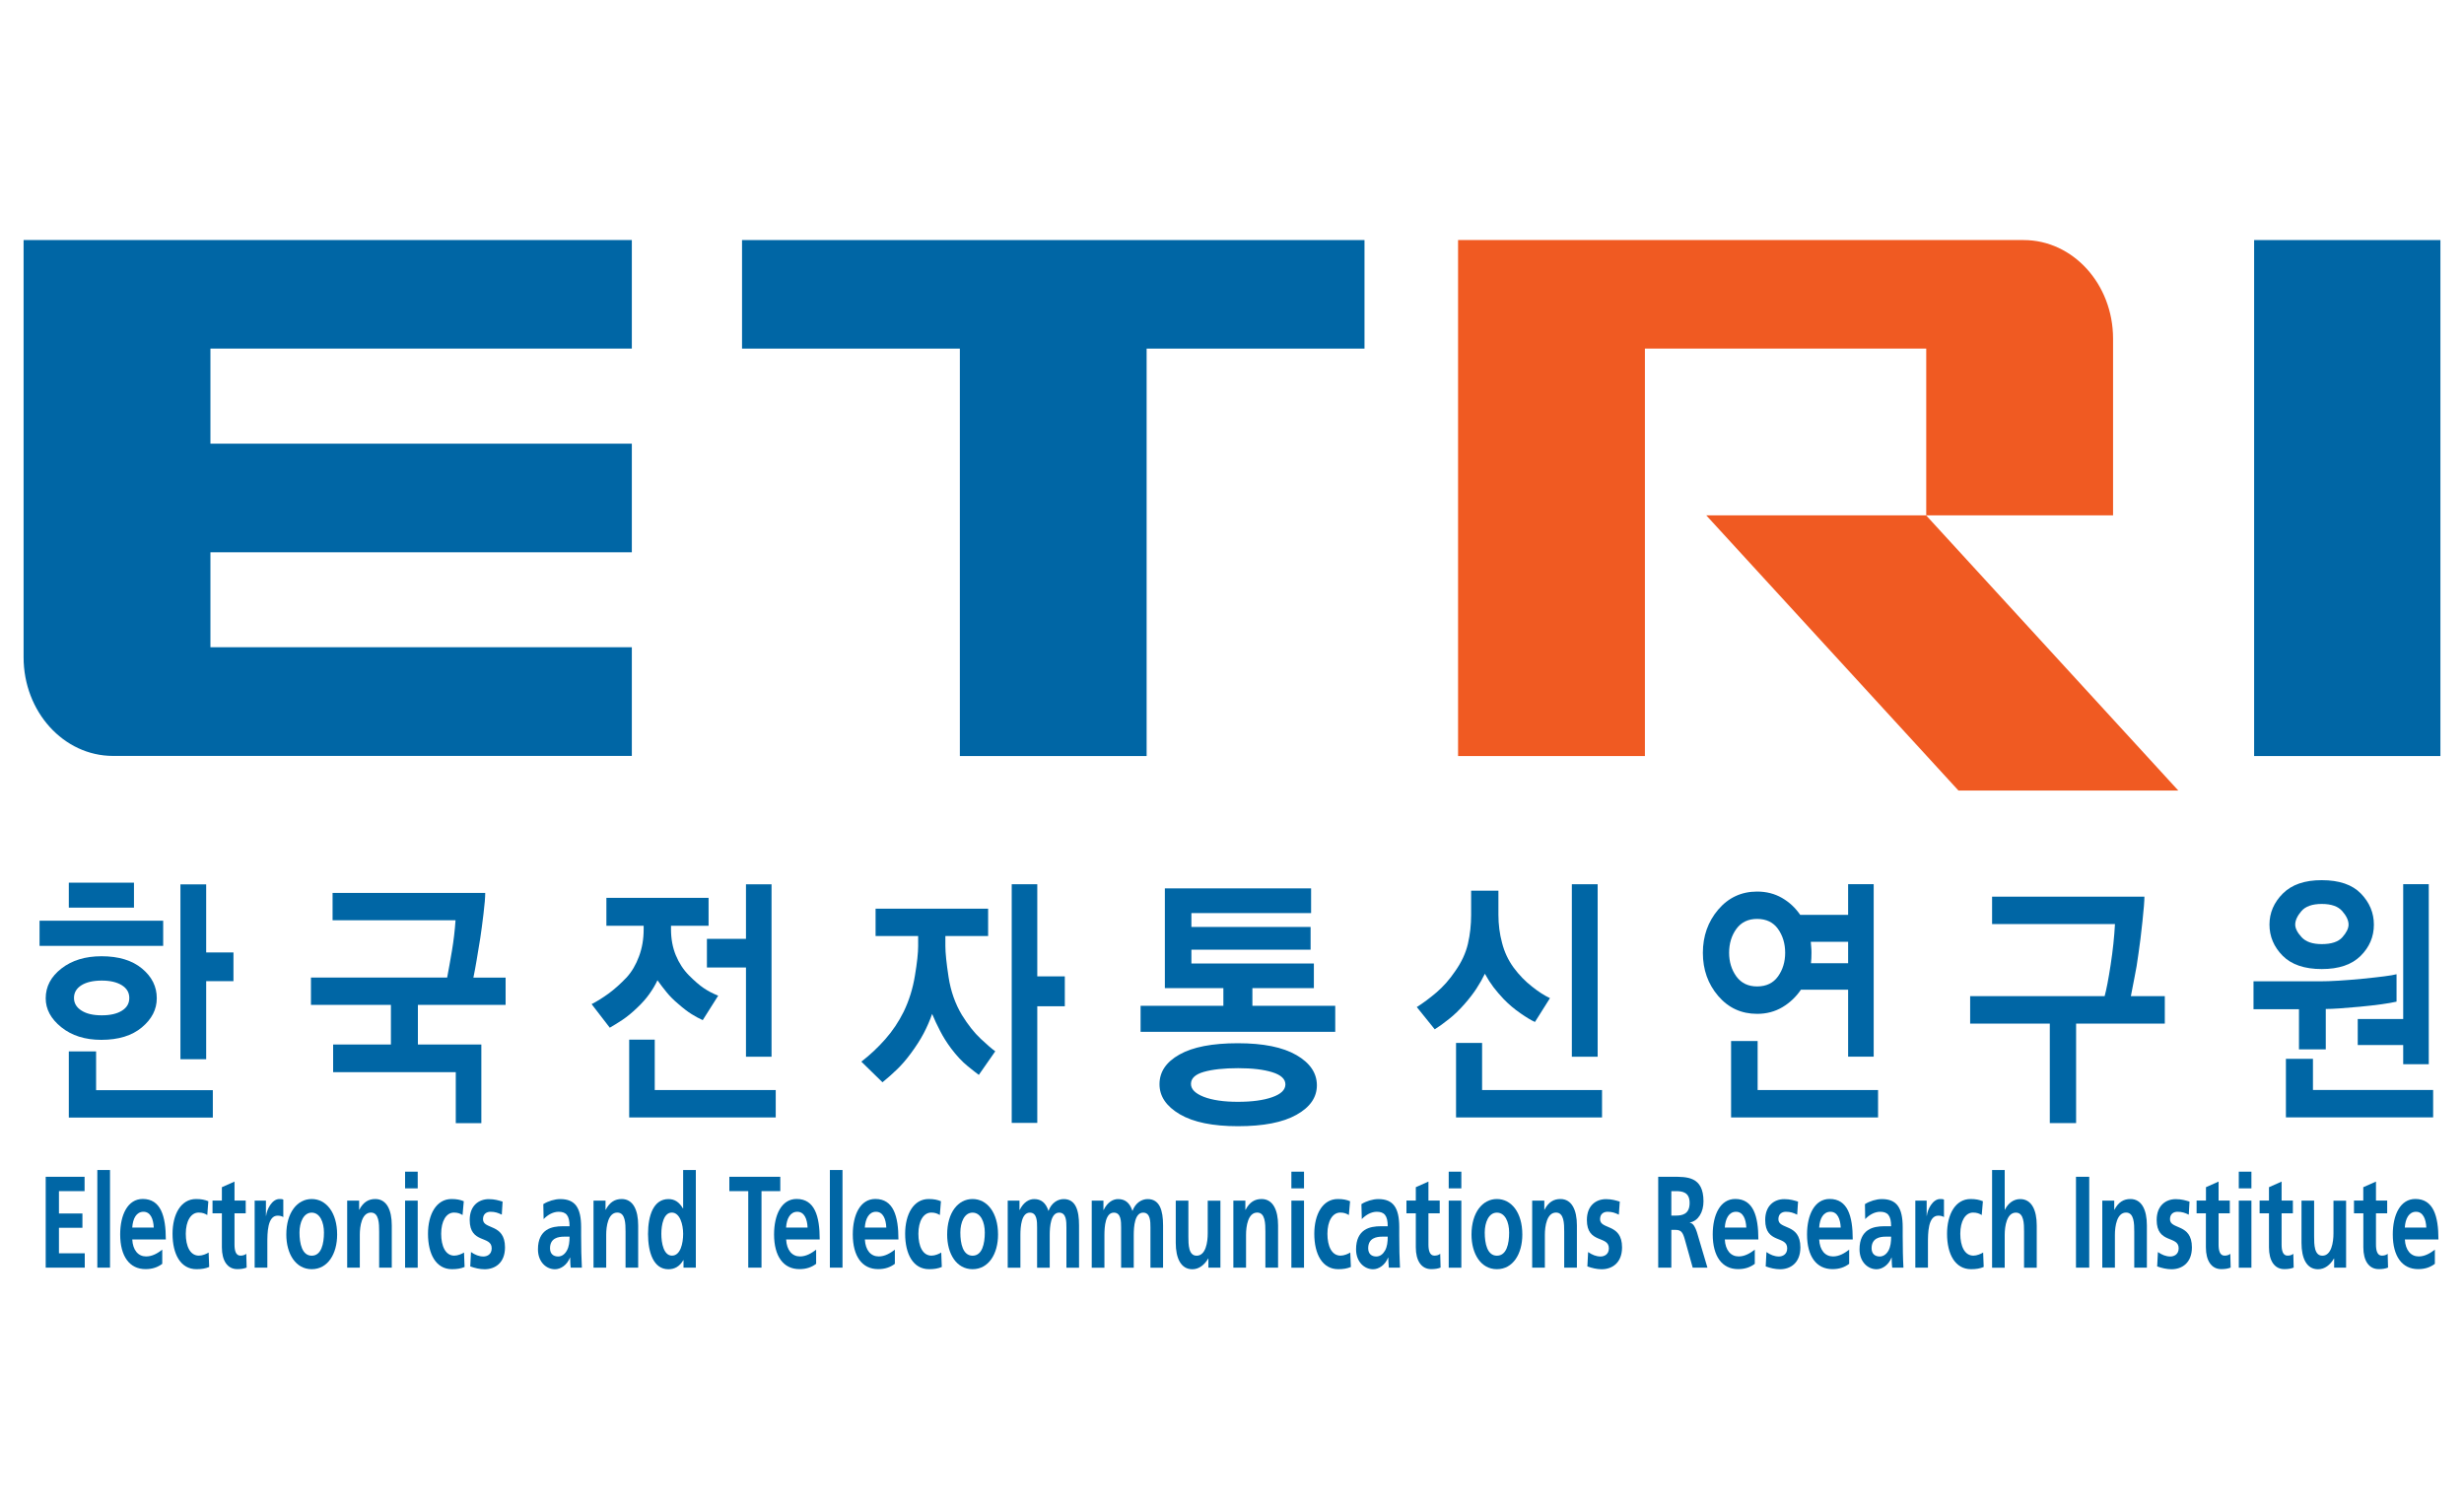 <?xml version="1.0" encoding="UTF-8"?> <!-- Generator: Adobe Illustrator 23.0.3, SVG Export Plug-In . SVG Version: 6.00 Build 0) --> <svg xmlns="http://www.w3.org/2000/svg" xmlns:xlink="http://www.w3.org/1999/xlink" id="Layer_1" x="0px" y="0px" viewBox="0 0 400 245" style="enable-background:new 0 0 400 245;" xml:space="preserve"> <style type="text/css"> .st0{fill:#E01B22;} .st1{fill:#4064AD;} .st2{fill:#E98300;} .st3{fill:#00549F;} .st4{fill-rule:evenodd;clip-rule:evenodd;} .st5{fill-rule:evenodd;clip-rule:evenodd;fill:#C9243A;} .st6{fill-rule:evenodd;clip-rule:evenodd;fill:#231F20;} .st7{fill-rule:evenodd;clip-rule:evenodd;fill:#7C848A;} .st8{fill:#EE3B29;} .st9{fill:#7C848A;} .st10{fill:#0F0F59;} .st11{fill:#F42A4D;} .st12{fill:#DA2128;} .st13{fill-rule:evenodd;clip-rule:evenodd;fill:#12ABDB;} .st14{fill-rule:evenodd;clip-rule:evenodd;fill:#0070AD;} .st15{fill:#929497;} .st16{fill:#231F20;} .st17{fill:#00ADEE;} .st18{fill:#2E3191;} .st19{fill:#EC1C24;} .st20{fill:#0082C9;} .st21{fill:#6D67AE;} .st22{fill:#2B62AD;} .st23{fill:#404041;} .st24{fill:#273B5B;} .st25{fill:#39B54A;} .st26{fill:#474749;} .st27{fill:#009245;} .st28{fill:#DDDDDD;} .st29{fill:#FFFFFF;} .st30{fill:url(#SVGID_1_);} .st31{fill:url(#SVGID_2_);} .st32{fill:url(#SVGID_3_);} .st33{fill:url(#SVGID_4_);} .st34{fill:url(#SVGID_5_);} .st35{fill:url(#SVGID_6_);} .st36{fill:url(#SVGID_7_);} .st37{fill:url(#SVGID_8_);} .st38{fill:url(#SVGID_9_);} .st39{fill:url(#SVGID_10_);} .st40{fill:url(#SVGID_11_);} .st41{fill:url(#SVGID_12_);} .st42{fill:url(#SVGID_13_);} .st43{fill:url(#SVGID_14_);} .st44{fill:url(#SVGID_15_);} .st45{fill:url(#SVGID_16_);} .st46{fill:url(#SVGID_17_);} .st47{fill:#59595C;} .st48{fill:#1D7DB9;} .st49{fill:#121110;} .st50{fill:#010101;} .st51{fill:#663795;} .st52{fill:#09324A;stroke:#1B75BB;stroke-width:0.698;stroke-miterlimit:10;} .st53{fill:#002432;stroke:#1B75BB;stroke-width:1.046;stroke-miterlimit:10;} .st54{fill-rule:evenodd;clip-rule:evenodd;fill:#E73836;} .st55{fill:#231916;} .st56{fill:#E73836;} .st57{fill:#8C9091;} .st58{fill-rule:evenodd;clip-rule:evenodd;fill:#365072;} .st59{fill:#365072;} .st60{fill:#0093D7;} .st61{clip-path:url(#SVGID_19_);fill:url(#SVGID_20_);} .st62{clip-path:url(#SVGID_22_);fill:url(#SVGID_23_);} .st63{clip-path:url(#SVGID_25_);fill:url(#SVGID_26_);} .st64{clip-path:url(#SVGID_28_);fill:url(#SVGID_29_);} .st65{clip-path:url(#SVGID_31_);fill:url(#SVGID_32_);} .st66{clip-path:url(#SVGID_34_);fill:url(#SVGID_35_);} .st67{clip-path:url(#SVGID_37_);fill:url(#SVGID_38_);} .st68{clip-path:url(#SVGID_40_);fill:url(#SVGID_41_);} .st69{clip-path:url(#SVGID_43_);fill:url(#SVGID_44_);} .st70{clip-path:url(#SVGID_68_);} .st71{clip-path:url(#SVGID_79_);} .st72{fill:#00A9E6;} .st73{fill:#4D4D4F;} .st74{fill:#898B8D;} .st75{fill:#04B3AC;} .st76{fill:#A4A2A0;} .st77{fill:#D0CFCE;} .st78{fill:#74777C;} .st79{fill:none;stroke:#ED3024;stroke-width:0.427;} .st80{fill:#A2A4A8;} .st81{fill:#3F7BA3;} .st82{enable-background:new ;} .st83{fill:#E8B520;} .st84{fill:#D27D41;} .st85{fill:#0B74BB;} .st86{fill:#702784;} .st87{fill:#AD2E91;} .st88{fill:#ED3694;} .st89{fill:#004E9A;} .st90{clip-path:url(#SVGID_82_);fill:url(#SVGID_83_);} .st91{clip-path:url(#SVGID_85_);fill:url(#SVGID_86_);} .st92{clip-path:url(#SVGID_88_);fill:url(#SVGID_89_);} .st93{fill:#0898CC;} .st94{fill:#12284C;} .st95{fill-rule:evenodd;clip-rule:evenodd;fill:#84BE42;} .st96{fill-rule:evenodd;clip-rule:evenodd;fill:#C1C0C0;} .st97{clip-path:url(#SVGID_91_);fill:#84BE42;} .st98{fill:#0066A5;} .st99{fill:#F05A22;} .st100{clip-path:url(#SVGID_93_);} .st101{clip-path:url(#SVGID_95_);fill:#1D1D1B;} .st102{clip-path:url(#SVGID_97_);} .st103{clip-path:url(#SVGID_99_);fill:#1D1D1B;} .st104{clip-path:url(#SVGID_101_);} .st105{clip-path:url(#SVGID_103_);fill:#1D1D1B;} .st106{clip-path:url(#SVGID_105_);} .st107{clip-path:url(#SVGID_107_);fill:#1D1D1B;} .st108{clip-path:url(#SVGID_109_);} .st109{clip-path:url(#SVGID_111_);fill:#1D1D1B;} .st110{clip-path:url(#SVGID_113_);} .st111{clip-path:url(#SVGID_115_);fill:#1D1D1B;} .st112{clip-path:url(#SVGID_117_);} .st113{clip-path:url(#SVGID_119_);fill:#1D9DD9;} .st114{clip-path:url(#SVGID_121_);} .st115{clip-path:url(#SVGID_123_);fill:#1D1D1B;} .st116{clip-path:url(#SVGID_125_);} .st117{clip-path:url(#SVGID_127_);fill:#1D9DD9;} .st118{clip-path:url(#SVGID_129_);} .st119{clip-path:url(#SVGID_131_);fill:#1D1D1B;} .st120{clip-path:url(#SVGID_133_);} .st121{clip-path:url(#SVGID_135_);fill:#1D9DD9;} .st122{clip-path:url(#SVGID_137_);} .st123{clip-path:url(#SVGID_139_);fill:#1D1D1B;} .st124{clip-path:url(#SVGID_141_);} .st125{clip-path:url(#SVGID_143_);fill:#1D9DD9;} .st126{clip-path:url(#SVGID_145_);} .st127{clip-path:url(#SVGID_147_);fill:#1D1D1B;} .st128{fill:#D44432;} .st129{fill:#272525;} .st130{fill:url(#SVGID_148_);} .st131{fill:url(#SVGID_149_);} .st132{fill:url(#SVGID_150_);} .st133{fill:#002B54;} .st134{fill:#B2B1B1;} .st135{fill:#E1134F;} .st136{fill:#454547;} .st137{fill:#00B4D0;} .st138{fill:#4564A7;} .st139{fill:#0088EE;} .st140{fill:#026FC2;} .st141{fill:#009FEE;} .st142{fill:#00BEEE;} .st143{fill:#00AFEE;} .st144{fill-rule:evenodd;clip-rule:evenodd;fill:#224099;} .st145{clip-path:url(#SVGID_152_);} .st146{clip-path:url(#SVGID_156_);} .st147{fill:#203260;} .st148{fill-rule:evenodd;clip-rule:evenodd;fill:#989A9D;} .st149{fill-rule:evenodd;clip-rule:evenodd;fill:#DF068C;} .st150{fill:#2E3437;} .st151{fill:#989FA4;} .st152{fill:#E1DE22;} .st153{fill-rule:evenodd;clip-rule:evenodd;fill:#86171D;} .st154{fill-rule:evenodd;clip-rule:evenodd;fill:#FFFFFF;} .st155{fill:none;stroke:#86171D;stroke-width:6.135;stroke-miterlimit:10;} .st156{fill:#1F1F1F;} .st157{fill:#009590;} .st158{fill:#ED1651;} </style> <g> <rect x="365.93" y="38.97" class="st98" width="30.24" height="83.76"></rect> <polyline class="st98" points="120.46,38.97 120.46,56.59 155.82,56.59 155.82,122.73 186.14,122.73 186.14,56.59 221.51,56.59 221.51,38.97 120.46,38.97 "></polyline> <path class="st98" d="M102.57,56.59V38.97H3.83v67.73c0,8.83,6.5,16.01,14.51,16.01h84.23v-17.64H34.16V89.65h68.41V72.02H34.16 V56.59H102.57"></path> <polyline class="st99" points="312.68,83.66 276.99,83.66 317.93,128.33 353.62,128.33 312.68,83.66 "></polyline> <path class="st99" d="M328.51,38.97H236.7v83.76h30.33V56.59h45.67v27.07h30.33v-28.7C343.02,46.12,336.52,38.97,328.51,38.97"></path> <path class="st98" d="M34.55,176.97H15.6v-6.29h-4.43v10.74h23.38V176.97 M23.06,157.23c-1.6-1.33-3.79-2-6.58-2 c-2.64,0-4.8,0.66-6.51,1.99c-1.7,1.32-2.55,2.93-2.55,4.84c0,1.77,0.84,3.33,2.53,4.69c1.69,1.36,3.85,2.05,6.49,2.05 c2.8,0,4.99-0.68,6.6-2.03c1.61-1.35,2.41-2.92,2.41-4.71C25.46,160.17,24.66,158.56,23.06,157.23z M37.9,154.61h-4.43v-11.05 h-4.18v28.39h4.18v-12.68h4.43V154.61z M26.49,149.46H6.42v4.09h20.07V149.46z M21.75,143.29H11.17v4.05h10.58V143.29z M19.79,164.07c-0.8,0.5-1.89,0.75-3.27,0.75c-1.39,0-2.48-0.25-3.29-0.77c-0.81-0.51-1.22-1.2-1.22-2.05 c0-0.88,0.41-1.56,1.22-2.07c0.81-0.5,1.91-0.75,3.29-0.75c1.36,0,2.44,0.25,3.25,0.75c0.81,0.5,1.22,1.19,1.22,2.07 C20.99,162.89,20.59,163.57,19.79,164.07z"></path> <path class="st98" d="M82.08,163.13H67.84v6.43h10.3v12.77h-4.15v-8.28H54.08v-4.49h9.38v-6.43H50.48v-4.44h22.11 c0.23-1.23,0.5-2.68,0.78-4.36c0.28-1.68,0.47-3.32,0.58-4.94H53.99v-4.44h24.78c0,0.7-0.09,1.84-0.28,3.39 c-0.19,1.56-0.36,2.87-0.52,3.92c-0.24,1.47-0.44,2.68-0.6,3.64c-0.16,0.95-0.33,1.88-0.52,2.8h5.23V163.13"></path> <path class="st98" d="M104.5,150.28h-6.06v-4.53h16.59v4.53h-6.1v0.57c0,1.55,0.26,2.96,0.78,4.22c0.52,1.26,1.23,2.35,2.13,3.26 c0.91,0.91,1.7,1.6,2.4,2.07c0.69,0.47,1.47,0.88,2.35,1.23l-2.51,3.97c-0.59-0.26-1.18-0.59-1.8-0.97 c-0.62-0.38-1.36-0.95-2.24-1.72c-0.69-0.58-1.3-1.19-1.81-1.82c-0.52-0.63-1.02-1.29-1.5-1.96c-0.34,0.74-0.78,1.47-1.31,2.22 c-0.53,0.75-1.19,1.49-1.96,2.22c-0.85,0.82-1.66,1.48-2.42,1.99c-0.76,0.5-1.44,0.92-2.05,1.27L96.04,163 c0.91-0.46,1.82-1.04,2.75-1.71c0.93-0.68,1.92-1.56,2.95-2.64c0.82-0.91,1.49-2.03,1.99-3.39c0.51-1.35,0.76-2.82,0.76-4.4V150.28 M125.92,181.4h-23.78v-12.63h4.15v8.18h19.64V181.4z M125.25,171.54h-4.15v-14.48h-6.34v-4.66h6.34v-8.85h4.15V171.54z"></path> <path class="st98" d="M172.86,163.35h-4.47v18.93h-4.15v-38.74h4.15v14.96h4.47V163.35 M149.04,151.95h-6.9v-4.44h18.27v4.44h-6.94 v1.63c0,1.09,0.17,2.76,0.52,5.04c0.35,2.27,1.07,4.32,2.16,6.14c0.98,1.58,2,2.88,3.07,3.88c1.07,1,1.85,1.67,2.35,2.02 l-2.67,3.83c-0.32-0.23-0.93-0.71-1.82-1.43c-0.89-0.72-1.79-1.68-2.69-2.88c-0.7-0.94-1.29-1.88-1.77-2.82 c-0.49-0.94-0.93-1.87-1.3-2.77c-0.38,1.09-0.84,2.14-1.38,3.17c-0.54,1.02-1.24,2.11-2.09,3.26c-0.72,0.97-1.44,1.81-2.16,2.51 c-0.72,0.7-1.53,1.43-2.43,2.16l-3.43-3.35c1.41-1.09,2.71-2.31,3.89-3.65c1.19-1.35,2.18-2.84,2.98-4.45 c0.88-1.82,1.49-3.78,1.83-5.88c0.35-2.1,0.52-3.69,0.52-4.77V151.95z"></path> <path class="st98" d="M216.76,163.27h-13.45v-2.86h9.98v-4h-19.88v-2.24h19.35v-3.7h-19.35v-2.25h19.43v-4.01h-23.74v16.2h9.5v2.86 h-13.44v4.23h31.6V163.27 M210.45,171.27c-2.21-1.28-5.37-1.92-9.5-1.92c-4.15,0-7.31,0.61-9.47,1.83 c-2.17,1.21-3.25,2.82-3.25,4.82c0,1.97,1.1,3.59,3.31,4.89c2.21,1.29,5.35,1.93,9.42,1.93c4.12,0,7.29-0.61,9.5-1.85 c2.21-1.23,3.32-2.83,3.32-4.8C213.77,174.18,212.66,172.54,210.45,171.27z M206.52,178.11c-1.42,0.5-3.28,0.75-5.57,0.75 c-2.32,0-4.16-0.28-5.54-0.81c-1.39-0.55-2.07-1.24-2.07-2.09c0-0.91,0.69-1.56,2.09-1.96c1.4-0.4,3.26-0.6,5.57-0.6 c2.29,0,4.14,0.22,5.55,0.66c1.41,0.44,2.12,1.1,2.12,1.98C208.66,176.92,207.95,177.61,206.52,178.11z"></path> <path class="st98" d="M251.62,162.03l-2.44,3.87c-0.59-0.26-1.37-0.73-2.35-1.41c-0.98-0.67-1.9-1.45-2.75-2.33 c-0.59-0.62-1.12-1.25-1.62-1.89c-0.49-0.65-0.96-1.38-1.41-2.2c-0.38,0.79-0.83,1.59-1.36,2.4c-0.53,0.81-1.18,1.65-1.95,2.53 c-0.83,0.94-1.67,1.76-2.54,2.44c-0.86,0.69-1.63,1.24-2.29,1.65l-2.91-3.61c1.03-0.65,2.1-1.45,3.21-2.39 c1.11-0.96,2.11-2.09,3.01-3.42c1.04-1.47,1.73-2.96,2.08-4.47c0.35-1.51,0.52-3.08,0.52-4.69v-3.92h4.43v3.92 c0,1.55,0.19,3.07,0.59,4.55c0.38,1.49,1.01,2.82,1.89,4.03c0.9,1.21,1.89,2.22,2.97,3.06C249.76,161,250.74,161.62,251.62,162.03 M260.07,181.4h-23.7v-12.1h4.23v7.65h19.47V181.4z M259.36,171.54h-4.19v-28h4.19V171.54z"></path> <path class="st98" d="M304.88,176.95h-19.55v-7.96h-4.31v12.41h23.86V176.95 M294.05,155.54c0.01-0.28,0.02-0.56,0.02-0.86 c0-0.32-0.01-0.63-0.04-0.92c-0.03-0.3-0.05-0.59-0.07-0.88h6.06v3.48h-6.03C294.01,156.08,294.03,155.81,294.05,155.54z M289.28,145.76c-1.2-0.69-2.54-1.03-4.03-1.03c-2.55,0-4.66,0.98-6.32,2.93c-1.66,1.95-2.49,4.3-2.49,7.02 c0,2.73,0.83,5.06,2.49,7c1.66,1.94,3.77,2.9,6.32,2.9c1.52,0,2.88-0.36,4.1-1.08c1.21-0.72,2.21-1.67,3.01-2.84h7.66v10.87h4.15 v-28h-4.15v4.98h-7.78C291.46,147.37,290.48,146.45,289.28,145.76z M288.64,150.8c0.77,1.09,1.16,2.38,1.16,3.87 c0,1.46-0.39,2.75-1.16,3.83c-0.77,1.08-1.9,1.63-3.4,1.63c-1.46,0-2.58-0.55-3.37-1.63c-0.78-1.09-1.17-2.37-1.17-3.83 c0-1.5,0.39-2.79,1.17-3.87c0.79-1.09,1.91-1.63,3.37-1.63C286.74,149.17,287.87,149.72,288.64,150.8z"></path> <path class="st98" d="M351.43,166.16h-14.4v16.15h-4.27v-16.15h-12.93v-4.45h21.83c0.29-1.05,0.62-2.76,0.98-5.11 c0.36-2.35,0.59-4.55,0.7-6.6h-19.95v-4.44h24.73c0,0.65-0.1,1.99-0.32,4.02c-0.21,2.04-0.43,3.76-0.64,5.18 c-0.19,1.44-0.41,2.79-0.68,4.07c-0.26,1.28-0.45,2.24-0.56,2.88h5.51V166.16"></path> <path class="st98" d="M370.59,145.05c-1.45,1.45-2.17,3.13-2.17,5.04c0,1.93,0.72,3.63,2.15,5.07c1.43,1.43,3.55,2.15,6.34,2.15 c2.77,0,4.86-0.71,6.3-2.13c1.44-1.43,2.16-3.12,2.16-5.08c0-1.91-0.7-3.59-2.1-5.04c-1.4-1.45-3.52-2.18-6.36-2.18 C374.15,142.87,372.04,143.6,370.59,145.05 M394.99,176.94h-19.51v-5.06h-4.39v9.51h23.9V176.94z M389.05,158.15 c-0.78,0.21-2.6,0.44-5.49,0.73c-2.89,0.28-5.21,0.42-6.96,0.42h-10.77v4.53h7.38v6.52h4.35v-6.56c1.09,0,2.94-0.12,5.57-0.37 c2.61-0.25,4.59-0.52,5.92-0.82V158.15z M394.28,143.53h-4.15v21.89h-7.38v4.22h7.38v3.12h4.15V143.53z M380.24,147.91 c0.68,0.78,1.02,1.51,1.02,2.18c0,0.62-0.34,1.3-1,2.05c-0.66,0.75-1.79,1.12-3.35,1.12c-1.49,0-2.58-0.37-3.27-1.12 c-0.69-0.75-1.04-1.43-1.04-2.05c0-0.67,0.33-1.4,1-2.18c0.66-0.78,1.77-1.17,3.31-1.17C378.46,146.74,379.56,147.13,380.24,147.91 z"></path> <polyline class="st98" points="7.42,191.03 13.73,191.03 13.73,193.36 9.57,193.36 9.57,196.99 13.38,196.99 13.38,199.31 9.57,199.31 9.57,203.45 13.76,203.45 13.76,205.78 7.42,205.78 7.42,191.03 "></polyline> <rect x="15.8" y="189.93" class="st98" width="2.06" height="15.85"></rect> <path class="st98" d="M26.34,202.86c-0.76,0.59-1.62,1.1-2.62,1.1c-1.27,0-2.16-0.99-2.25-2.76h5.45c0-3.8-0.83-6.57-3.75-6.57 c-2.45,0-3.66,2.6-3.66,5.75c0,3.57,1.52,5.64,4.12,5.64c1.1,0,1.96-0.3,2.71-0.86V202.86 M21.47,199.27 c0.09-1.46,0.67-2.56,1.82-2.56c1.15,0,1.61,1.19,1.67,2.56H21.47z"></path> <path class="st98" d="M33.65,197.24c-0.37-0.23-0.77-0.4-1.4-0.4c-1.27,0-2.09,1.39-2.09,3.44c0,2,0.69,3.55,2.13,3.55 c0.58,0,1.23-0.29,1.58-0.5l0.09,2.34c-0.6,0.25-1.21,0.36-2.06,0.36c-2.59,0-3.89-2.44-3.89-5.75c0-3.15,1.35-5.64,3.82-5.64 c0.82,0,1.42,0.12,1.99,0.36L33.65,197.24"></path> <path class="st98" d="M36.01,196.96H34.5v-2.07h1.52v-2.17l2.05-0.91v3.08h1.82v2.07h-1.82v5.07c0,0.93,0.18,1.8,0.97,1.8 c0.36,0,0.72-0.1,0.94-0.3l0.06,2.24c-0.43,0.17-0.91,0.25-1.52,0.25c-1.61,0-2.5-1.38-2.5-3.53V196.96"></path> <path class="st98" d="M41.34,194.9h1.83v2.47h0.03c0.1-1.01,0.93-2.73,2.16-2.73c0.2,0,0.42,0,0.63,0.09v2.85 c-0.18-0.15-0.56-0.24-0.92-0.24c-1.67,0-1.67,2.88-1.67,4.44v4h-2.06V194.9"></path> <path class="st98" d="M46.48,200.41c0,3.13,1.52,5.62,4.12,5.62c2.62,0,4.13-2.49,4.13-5.62c0-3.59-1.79-5.77-4.13-5.77 C48.27,194.64,46.48,196.82,46.48,200.41 M48.62,200.08c0-1.63,0.65-3.23,1.98-3.23c1.34,0,1.99,1.56,1.99,3.23 c0,1.82-0.42,3.76-1.99,3.76C49.04,203.83,48.62,201.88,48.62,200.08z"></path> <path class="st98" d="M56.35,194.9h1.95v1.48h0.03c0.64-1.25,1.52-1.74,2.59-1.74c1.87,0,2.68,1.82,2.68,4.27v6.87h-2.05v-5.82 c0-1.33-0.02-3.12-1.33-3.12c-1.49,0-1.81,2.21-1.81,3.61v5.33h-2.05V194.9"></path> <path class="st98" d="M65.76,190.2h2.05v2.71h-2.05V190.2 M65.76,194.9h2.05v10.89h-2.05V194.9z"></path> <path class="st98" d="M75.09,197.24c-0.36-0.23-0.77-0.4-1.39-0.4c-1.27,0-2.08,1.39-2.08,3.44c0,2,0.69,3.55,2.13,3.55 c0.58,0,1.23-0.29,1.58-0.5l0.09,2.34c-0.59,0.25-1.21,0.36-2.05,0.36c-2.59,0-3.89-2.44-3.89-5.75c0-3.15,1.35-5.64,3.82-5.64 c0.82,0,1.42,0.12,1.99,0.36L75.09,197.24"></path> <path class="st98" d="M81.46,197.18c-0.62-0.3-1.09-0.47-1.84-0.47c-0.55,0-1.21,0.28-1.21,1.21c0,1.74,3.57,0.63,3.57,4.57 c0,2.54-1.64,3.55-3.31,3.55c-0.78,0-1.58-0.19-2.33-0.46l0.12-2.33c0.64,0.45,1.32,0.72,2.02,0.72c0.52,0,1.34-0.28,1.34-1.33 c0-2.13-3.57-0.67-3.57-4.6c0-2.35,1.49-3.38,3.1-3.38c0.97,0,1.59,0.21,2.24,0.4L81.46,197.18"></path> <path class="st98" d="M88.25,197.9c0.69-0.72,1.56-1.19,2.44-1.19c1.21,0,1.77,0.6,1.77,2.35h-1.13c-0.86,0-1.87,0.11-2.65,0.64 c-0.78,0.53-1.35,1.48-1.35,3.1c0,2.07,1.36,3.24,2.76,3.24c0.93,0,1.96-0.68,2.44-1.89h0.03c0.01,0.34,0.01,1.06,0.09,1.63h1.81 c-0.04-0.85-0.07-1.61-0.09-2.43c-0.02-0.8-0.03-1.63-0.03-2.73v-1.39c0-3.21-0.99-4.58-3.4-4.58c-0.87,0-1.95,0.32-2.74,0.82 L88.25,197.9 M89.29,202.63c0-1.67,1.37-1.88,2.29-1.88h0.88c0,0.85-0.09,1.63-0.43,2.24c-0.32,0.59-0.81,0.98-1.44,0.98 C89.85,203.96,89.29,203.56,89.29,202.63z"></path> <path class="st98" d="M96.35,194.9h1.95v1.48h0.03c0.65-1.25,1.52-1.74,2.59-1.74c1.87,0,2.68,1.82,2.68,4.27v6.87h-2.05v-5.82 c0-1.33-0.02-3.12-1.34-3.12c-1.49,0-1.8,2.21-1.8,3.61v5.33h-2.06V194.9"></path> <path class="st98" d="M110.97,205.78h1.99v-15.85h-2.06v6.24h-0.03c-0.62-1.04-1.34-1.52-2.36-1.52c-2.42,0-3.31,2.66-3.31,5.66 c0,2.98,0.88,5.73,3.31,5.73c0.97,0,1.81-0.43,2.42-1.48h0.03V205.78 M107.36,200.3c0-1.46,0.37-3.46,1.7-3.46 c1.32,0,1.84,1.94,1.84,3.46c0,1.54-0.44,3.53-1.81,3.53C107.74,203.83,107.36,201.8,107.36,200.3z"></path> <polyline class="st98" points="121.47,193.36 118.4,193.36 118.4,191.03 126.67,191.03 126.67,193.36 123.62,193.36 123.62,205.78 121.47,205.78 121.47,193.36 "></polyline> <path class="st98" d="M132.49,202.86c-0.77,0.59-1.63,1.1-2.62,1.1c-1.27,0-2.16-0.99-2.25-2.76h5.45c0-3.8-0.83-6.57-3.75-6.57 c-2.46,0-3.66,2.6-3.66,5.75c0,3.57,1.52,5.64,4.12,5.64c1.11,0,1.96-0.3,2.71-0.86V202.86 M127.61,199.27 c0.09-1.46,0.68-2.56,1.82-2.56c1.15,0,1.61,1.19,1.67,2.56H127.61z"></path> <rect x="134.72" y="189.93" class="st98" width="2.05" height="15.85"></rect> <path class="st98" d="M145.27,202.86c-0.77,0.59-1.63,1.1-2.62,1.1c-1.28,0-2.16-0.99-2.25-2.76h5.45c0-3.8-0.82-6.57-3.75-6.57 c-2.46,0-3.66,2.6-3.66,5.75c0,3.57,1.52,5.64,4.12,5.64c1.1,0,1.96-0.3,2.71-0.86V202.86 M140.39,199.27 c0.1-1.46,0.68-2.56,1.82-2.56c1.15,0,1.61,1.19,1.67,2.56H140.39z"></path> <path class="st98" d="M152.57,197.24c-0.37-0.23-0.77-0.4-1.39-0.4c-1.27,0-2.09,1.39-2.09,3.44c0,2,0.69,3.55,2.13,3.55 c0.58,0,1.23-0.29,1.58-0.5l0.09,2.34c-0.6,0.25-1.22,0.36-2.06,0.36c-2.59,0-3.89-2.44-3.89-5.75c0-3.15,1.35-5.64,3.82-5.64 c0.82,0,1.42,0.12,1.99,0.36L152.57,197.24"></path> <path class="st98" d="M153.76,200.41c0,3.13,1.51,5.62,4.12,5.62c2.62,0,4.14-2.49,4.14-5.62c0-3.59-1.79-5.77-4.14-5.77 C155.54,194.64,153.76,196.82,153.76,200.41 M155.9,200.08c0-1.63,0.64-3.23,1.98-3.23c1.35,0,1.99,1.56,1.99,3.23 c0,1.82-0.42,3.76-1.99,3.76C156.31,203.83,155.9,201.88,155.9,200.08z"></path> <path class="st98" d="M163.59,194.9h1.91v1.52h0.03c0.65-1.33,1.58-1.77,2.35-1.77c1.11,0,1.89,0.57,2.33,1.93 c0.47-1.32,1.5-1.93,2.47-1.93c1.95,0,2.49,1.84,2.49,4.27v6.87h-2.05v-6.49c0-1.01,0-2.45-1.18-2.45c-1.36,0-1.53,2.24-1.53,3.65 v5.29h-2.05v-6.49c0-1.01,0-2.45-1.18-2.45c-1.36,0-1.53,2.24-1.53,3.65v5.29h-2.06V194.9"></path> <path class="st98" d="M177.21,194.9h1.92v1.52h0.03c0.65-1.33,1.58-1.77,2.35-1.77c1.11,0,1.89,0.57,2.33,1.93 c0.48-1.32,1.5-1.93,2.47-1.93c1.95,0,2.5,1.84,2.5,4.27v6.87h-2.05v-6.49c0-1.01,0-2.45-1.18-2.45c-1.37,0-1.53,2.24-1.53,3.65 v5.29h-2.05v-6.49c0-1.01,0-2.45-1.18-2.45c-1.37,0-1.53,2.24-1.53,3.65v5.29h-2.06V194.9"></path> <path class="st98" d="M198.12,205.78h-1.95v-1.48h-0.03c-0.63,1.06-1.52,1.74-2.58,1.74c-1.87,0-2.69-1.82-2.69-4.27v-6.87h2.05 v5.82c0,1.33,0.02,3.12,1.34,3.12c1.49,0,1.8-2.21,1.8-3.61v-5.32h2.06V205.78"></path> <path class="st98" d="M200.23,194.9h1.94v1.48h0.04c0.64-1.25,1.51-1.74,2.59-1.74c1.86,0,2.68,1.82,2.68,4.27v6.87h-2.06v-5.82 c0-1.33-0.02-3.12-1.33-3.12c-1.49,0-1.81,2.21-1.81,3.61v5.33h-2.06V194.9"></path> <path class="st98" d="M209.64,190.2h2.05v2.71h-2.05V190.2 M209.64,194.9h2.05v10.89h-2.05V194.9z"></path> <path class="st98" d="M218.97,197.24c-0.37-0.23-0.77-0.4-1.39-0.4c-1.27,0-2.09,1.39-2.09,3.44c0,2,0.69,3.55,2.13,3.55 c0.58,0,1.23-0.29,1.58-0.5l0.1,2.34c-0.6,0.25-1.21,0.36-2.05,0.36c-2.59,0-3.89-2.44-3.89-5.75c0-3.15,1.35-5.64,3.82-5.64 c0.83,0,1.43,0.12,1.99,0.36L218.97,197.24"></path> <path class="st98" d="M221.07,197.9c0.69-0.72,1.56-1.19,2.43-1.19c1.21,0,1.78,0.6,1.78,2.35h-1.14c-0.85,0-1.87,0.11-2.65,0.64 c-0.78,0.53-1.35,1.48-1.35,3.1c0,2.07,1.37,3.24,2.76,3.24c0.93,0,1.96-0.68,2.44-1.89h0.03c0.02,0.34,0.02,1.06,0.09,1.63h1.81 c-0.04-0.85-0.07-1.61-0.09-2.43c-0.01-0.8-0.03-1.63-0.03-2.73v-1.39c0-3.21-1-4.58-3.4-4.58c-0.88,0-1.95,0.32-2.74,0.82 L221.07,197.9 M222.11,202.63c0-1.67,1.37-1.88,2.28-1.88h0.89c0,0.85-0.09,1.63-0.43,2.24c-0.33,0.59-0.81,0.98-1.44,0.98 C222.67,203.96,222.11,203.56,222.11,202.63z"></path> <path class="st98" d="M229.84,196.96h-1.52v-2.07h1.52v-2.17l2.05-0.91v3.08h1.83v2.07h-1.83v5.07c0,0.93,0.19,1.8,0.97,1.8 c0.37,0,0.72-0.1,0.94-0.3l0.06,2.24c-0.43,0.17-0.9,0.25-1.52,0.25c-1.61,0-2.5-1.38-2.5-3.53V196.96"></path> <path class="st98" d="M235.18,190.2h2.05v2.71h-2.05V190.2 M235.18,194.9h2.05v10.89h-2.05V194.9z"></path> <path class="st98" d="M238.88,200.41c0,3.13,1.52,5.62,4.12,5.62c2.62,0,4.13-2.49,4.13-5.62c0-3.59-1.78-5.77-4.13-5.77 C240.68,194.64,238.88,196.82,238.88,200.41 M241.03,200.08c0-1.63,0.64-3.23,1.97-3.23c1.35,0,1.99,1.56,1.99,3.23 c0,1.82-0.41,3.76-1.99,3.76C241.44,203.83,241.03,201.88,241.03,200.08z"></path> <path class="st98" d="M248.75,194.9h1.95v1.48h0.03c0.64-1.25,1.51-1.74,2.58-1.74c1.87,0,2.68,1.82,2.68,4.27v6.87h-2.06v-5.82 c0-1.33-0.02-3.12-1.33-3.12c-1.49,0-1.81,2.21-1.81,3.61v5.33h-2.06V194.9"></path> <path class="st98" d="M262.8,197.18c-0.63-0.3-1.09-0.47-1.84-0.47c-0.55,0-1.21,0.28-1.21,1.21c0,1.74,3.57,0.63,3.57,4.57 c0,2.54-1.64,3.55-3.31,3.55c-0.78,0-1.57-0.19-2.32-0.46l0.12-2.33c0.65,0.45,1.32,0.72,2.02,0.72c0.53,0,1.35-0.28,1.35-1.33 c0-2.13-3.57-0.67-3.57-4.6c0-2.35,1.49-3.38,3.1-3.38c0.96,0,1.59,0.21,2.24,0.4L262.8,197.18"></path> <path class="st98" d="M269.18,205.78h2.14v-6.13h0.69c0.91,0,1.18,0.43,1.49,1.52l1.29,4.61h2.39l-1.71-5.77 c-0.22-0.65-0.55-1.46-1.14-1.52v-0.04c1.37-0.25,2.21-1.69,2.21-3.43c0-4.09-2.74-3.99-5.04-3.99h-2.31V205.78 M271.32,193.36 h0.71c1.07,0,2.26,0.15,2.26,1.92c0,1.84-1.21,2.05-2.26,2.05h-0.71V193.36z"></path> <path class="st98" d="M284.87,202.86c-0.77,0.59-1.63,1.1-2.62,1.1c-1.27,0-2.16-0.99-2.25-2.76h5.45c0-3.8-0.83-6.57-3.75-6.57 c-2.45,0-3.66,2.6-3.66,5.75c0,3.57,1.52,5.64,4.12,5.64c1.11,0,1.96-0.3,2.71-0.86V202.86 M280,199.27 c0.09-1.46,0.68-2.56,1.82-2.56c1.15,0,1.61,1.19,1.67,2.56H280z"></path> <path class="st98" d="M291.75,197.18c-0.63-0.3-1.09-0.47-1.84-0.47c-0.55,0-1.21,0.28-1.21,1.21c0,1.74,3.57,0.63,3.57,4.57 c0,2.54-1.63,3.55-3.3,3.55c-0.78,0-1.58-0.19-2.33-0.46l0.12-2.33c0.64,0.45,1.32,0.72,2.02,0.72c0.52,0,1.35-0.28,1.35-1.33 c0-2.13-3.57-0.67-3.57-4.6c0-2.35,1.48-3.38,3.09-3.38c0.97,0,1.6,0.21,2.24,0.4L291.75,197.18"></path> <path class="st98" d="M300.19,202.86c-0.77,0.59-1.62,1.1-2.62,1.1c-1.27,0-2.16-0.99-2.25-2.76h5.45c0-3.8-0.83-6.57-3.75-6.57 c-2.45,0-3.67,2.6-3.67,5.75c0,3.57,1.52,5.64,4.13,5.64c1.1,0,1.96-0.3,2.71-0.86V202.86 M295.32,199.27 c0.09-1.46,0.68-2.56,1.83-2.56c1.15,0,1.6,1.19,1.67,2.56H295.32z"></path> <path class="st98" d="M302.79,197.9c0.69-0.72,1.56-1.19,2.43-1.19c1.21,0,1.78,0.6,1.78,2.35h-1.13c-0.86,0-1.87,0.11-2.65,0.64 c-0.78,0.53-1.35,1.48-1.35,3.1c0,2.07,1.37,3.24,2.76,3.24c0.93,0,1.96-0.68,2.43-1.89h0.03c0.01,0.34,0.01,1.06,0.09,1.63H309 c-0.04-0.85-0.08-1.61-0.09-2.43c-0.02-0.8-0.03-1.63-0.03-2.73v-1.39c0-3.21-0.99-4.58-3.39-4.58c-0.88,0-1.95,0.32-2.74,0.82 L302.79,197.9 M303.83,202.63c0-1.67,1.37-1.88,2.28-1.88H307c0,0.85-0.09,1.63-0.42,2.24c-0.32,0.59-0.82,0.98-1.44,0.98 C304.4,203.96,303.83,203.56,303.83,202.63z"></path> <path class="st98" d="M310.94,194.9h1.83v2.47h0.03c0.09-1.01,0.93-2.73,2.16-2.73c0.2,0,0.41,0,0.62,0.09v2.85 c-0.18-0.15-0.55-0.24-0.92-0.24c-1.68,0-1.68,2.88-1.68,4.44v4h-2.05V194.9"></path> <path class="st98" d="M321.71,197.24c-0.37-0.23-0.77-0.4-1.4-0.4c-1.27,0-2.08,1.39-2.08,3.44c0,2,0.69,3.55,2.13,3.55 c0.58,0,1.22-0.29,1.58-0.5l0.09,2.34c-0.6,0.25-1.21,0.36-2.05,0.36c-2.59,0-3.9-2.44-3.9-5.75c0-3.15,1.35-5.64,3.82-5.64 c0.82,0,1.42,0.12,2,0.36L321.71,197.24"></path> <path class="st98" d="M323.39,189.93h2.05v6.45h0.03c0.52-1.06,1.41-1.73,2.48-1.73c1.87,0,2.69,1.81,2.69,4.27v6.87h-2.06v-5.82 c0-1.33-0.01-3.12-1.33-3.12c-1.48,0-1.81,2.21-1.81,3.61v5.33h-2.05V189.93"></path> <rect x="337.01" y="191.03" class="st98" width="2.15" height="14.75"></rect> <path class="st98" d="M341.27,194.9h1.95v1.48h0.03c0.65-1.25,1.52-1.74,2.59-1.74c1.87,0,2.68,1.82,2.68,4.27v6.87h-2.05v-5.82 c0-1.33-0.02-3.12-1.33-3.12c-1.49,0-1.81,2.21-1.81,3.61v5.33h-2.05V194.9"></path> <path class="st98" d="M355.32,197.18c-0.62-0.3-1.09-0.47-1.84-0.47c-0.55,0-1.21,0.28-1.21,1.21c0,1.74,3.56,0.63,3.56,4.57 c0,2.54-1.64,3.55-3.31,3.55c-0.78,0-1.58-0.19-2.33-0.46l0.12-2.33c0.65,0.45,1.32,0.72,2.02,0.72c0.52,0,1.35-0.28,1.35-1.33 c0-2.13-3.57-0.67-3.57-4.6c0-2.35,1.49-3.38,3.1-3.38c0.96,0,1.59,0.21,2.23,0.4L355.32,197.18"></path> <path class="st98" d="M358.11,196.96h-1.52v-2.07h1.52v-2.17l2.05-0.91v3.08h1.82v2.07h-1.82v5.07c0,0.93,0.18,1.8,0.97,1.8 c0.37,0,0.72-0.1,0.93-0.3l0.06,2.24c-0.43,0.17-0.91,0.25-1.52,0.25c-1.61,0-2.5-1.38-2.5-3.53V196.96"></path> <path class="st98" d="M363.44,190.2h2.05v2.71h-2.05V190.2 M363.44,194.9h2.05v10.89h-2.05V194.9z"></path> <path class="st98" d="M368.34,196.96h-1.52v-2.07h1.52v-2.17l2.05-0.91v3.08h1.83v2.07h-1.83v5.07c0,0.93,0.18,1.8,0.96,1.8 c0.37,0,0.72-0.1,0.94-0.3l0.06,2.24c-0.43,0.17-0.91,0.25-1.52,0.25c-1.61,0-2.49-1.38-2.49-3.53V196.96"></path> <path class="st98" d="M380.86,205.78h-1.94v-1.48h-0.03c-0.63,1.06-1.51,1.74-2.59,1.74c-1.87,0-2.68-1.82-2.68-4.27v-6.87h2.05 v5.82c0,1.33,0.02,3.12,1.34,3.12c1.48,0,1.8-2.21,1.8-3.61v-5.32h2.05V205.78"></path> <path class="st98" d="M383.65,196.96h-1.51v-2.07h1.51v-2.17l2.06-0.91v3.08h1.82v2.07h-1.82v5.07c0,0.93,0.19,1.8,0.96,1.8 c0.37,0,0.72-0.1,0.94-0.3l0.06,2.24c-0.42,0.17-0.91,0.25-1.51,0.25c-1.61,0-2.5-1.38-2.5-3.53V196.96"></path> <path class="st98" d="M395.27,202.86c-0.77,0.59-1.63,1.1-2.62,1.1c-1.27,0-2.16-0.99-2.25-2.76h5.45c0-3.8-0.82-6.57-3.75-6.57 c-2.45,0-3.66,2.6-3.66,5.75c0,3.57,1.52,5.64,4.12,5.64c1.11,0,1.96-0.3,2.71-0.86V202.86 M390.39,199.27 c0.09-1.46,0.68-2.56,1.82-2.56c1.15,0,1.61,1.19,1.67,2.56H390.39z"></path> </g> </svg> 